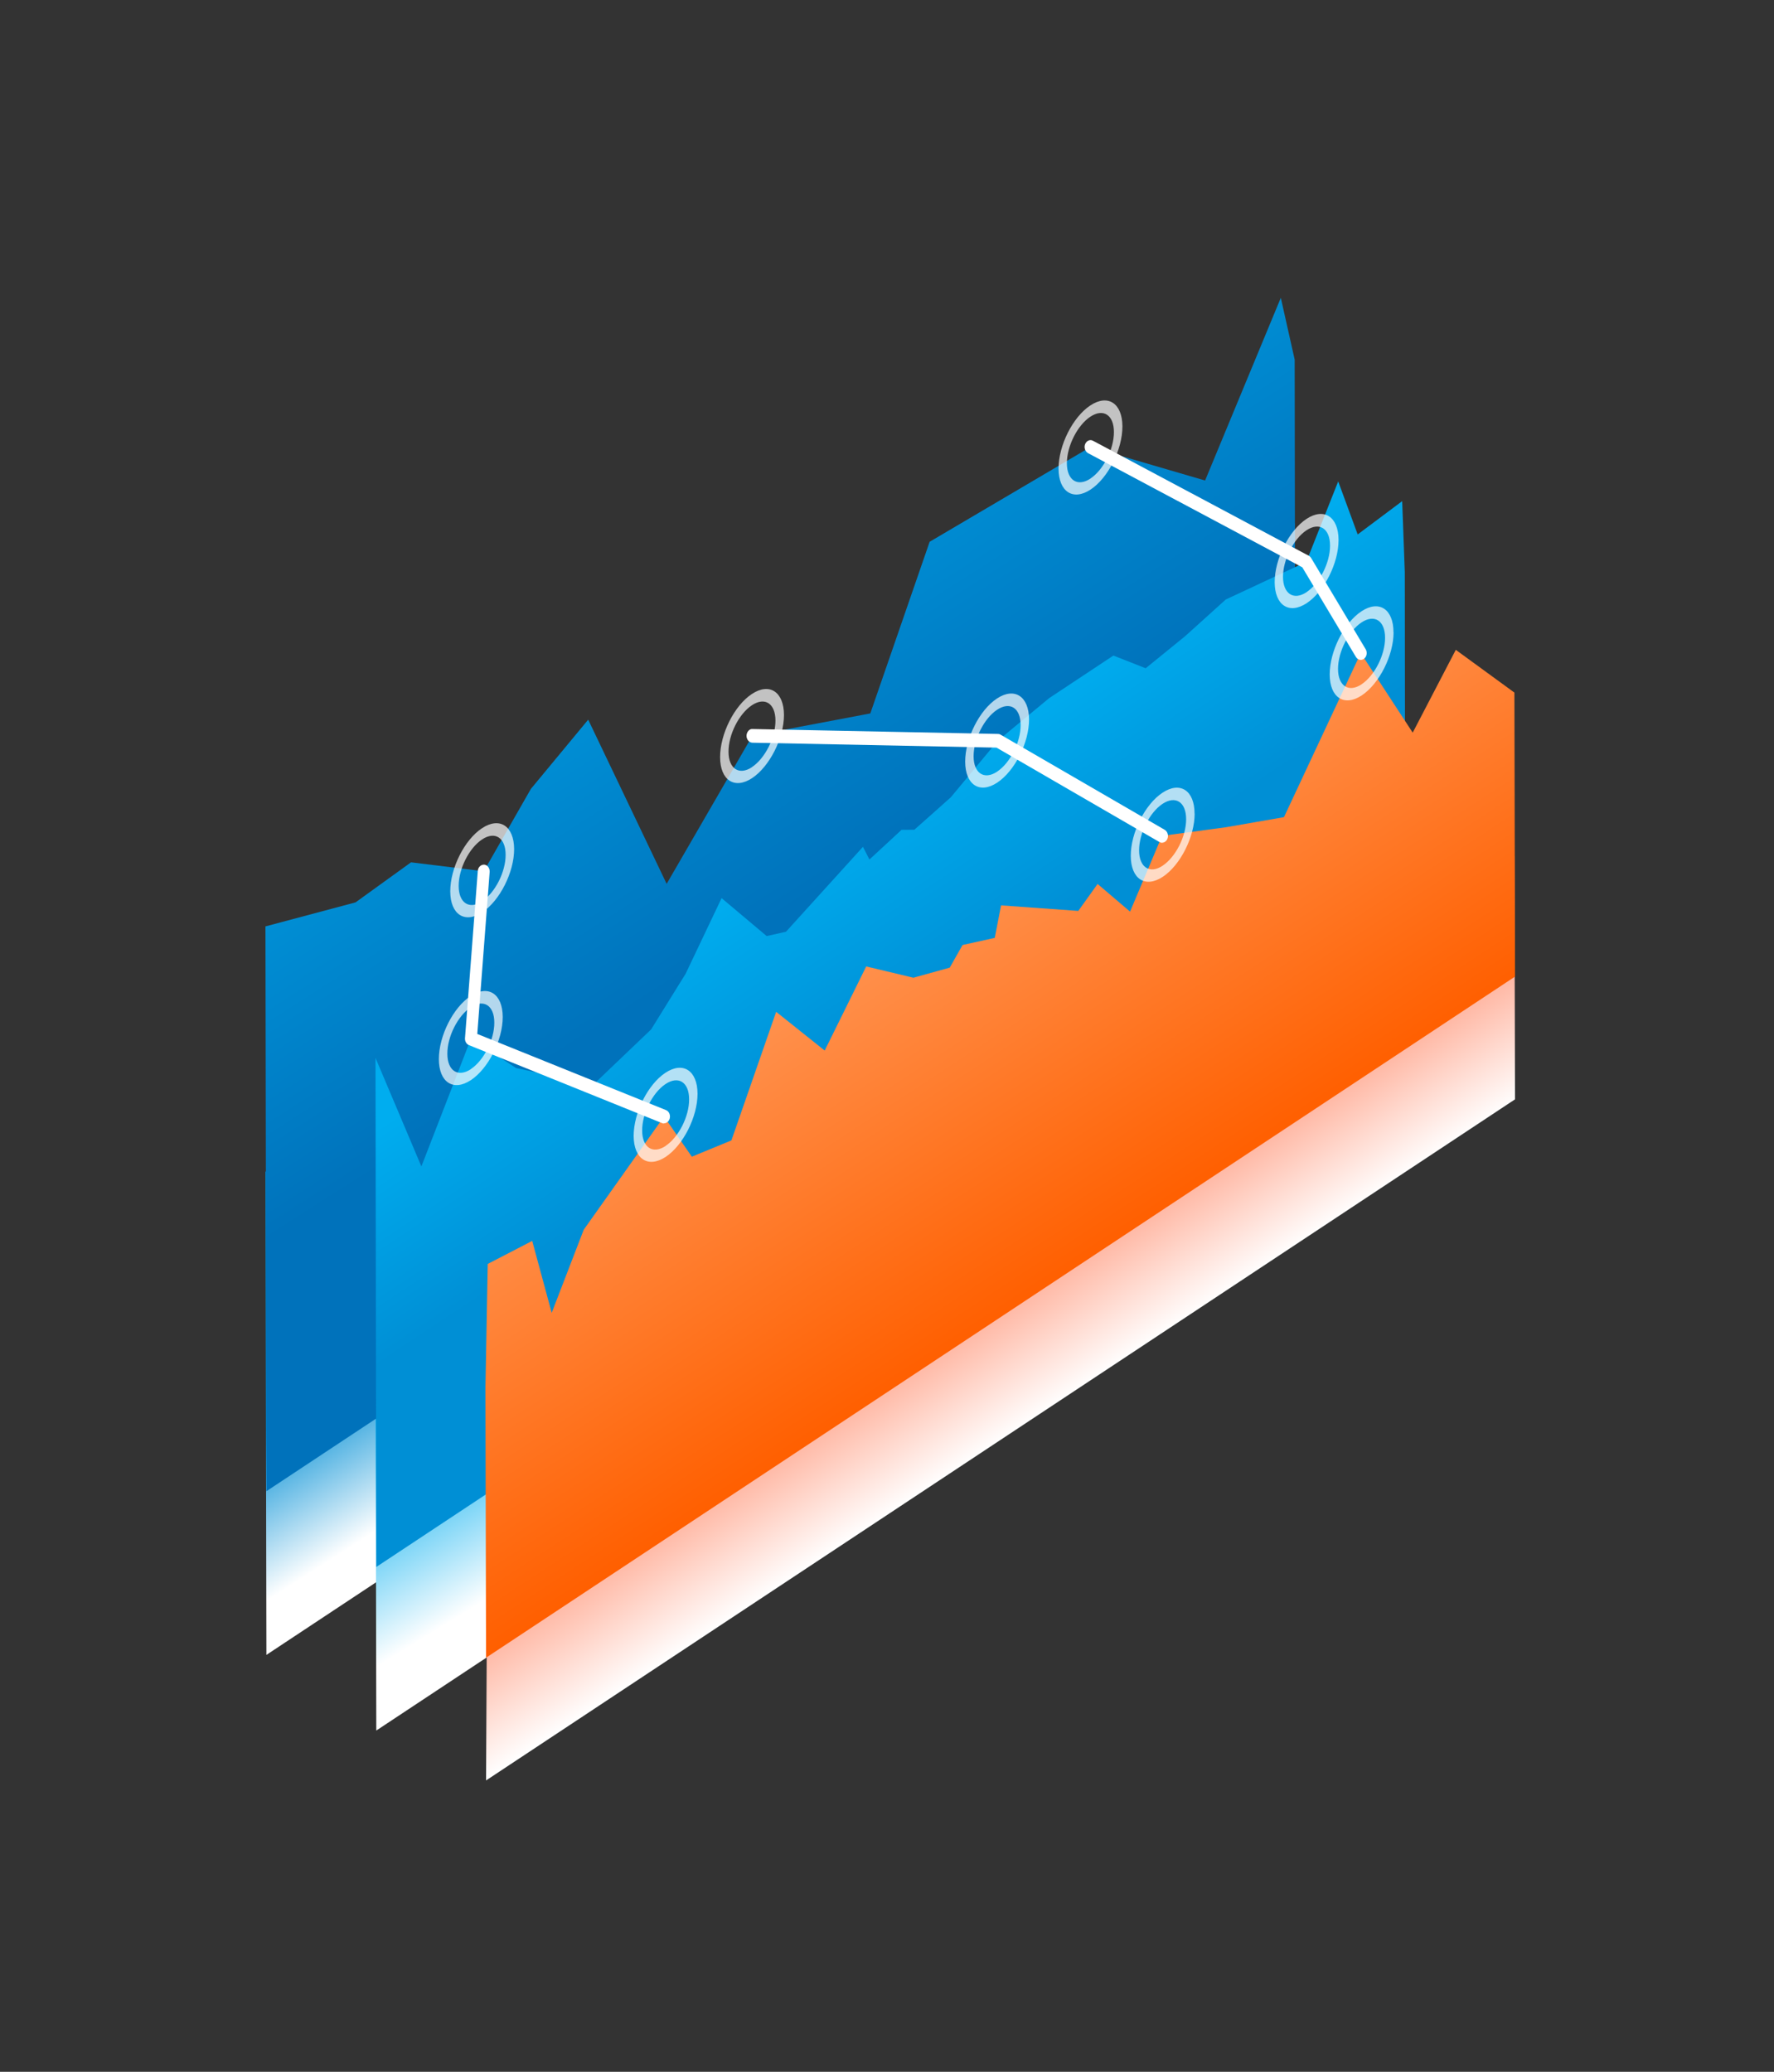 <?xml version="1.0" encoding="UTF-8"?>
<svg xmlns="http://www.w3.org/2000/svg" width="274" height="320" viewBox="0 0 274 320" fill="none">
  <rect x="0" y="0" width="274" height="320" fill="#333333" stroke="none"/>
  <g clip-path="url(#clip0_80_116)">
    <path d="M41 180.988L41.149 255.607L200.062 150.407L199.967 80.808L41 180.988Z" fill="url(#paint0_linear_80_116)"></path>
    <path d="M57.996 203.411L58.118 267.293L217.031 162.093L216.571 102.687L57.996 203.411Z" fill="url(#paint1_linear_80_116)"></path>
    <path d="M75.331 224.715L75.073 275L234 169.8L233.905 132.258L75.331 224.715Z" fill="url(#paint2_linear_80_116)"></path>
    <path d="M41 143.088L41.149 230.325L200.062 125.141L199.967 55.541L197.826 46L186.13 74.219L168.429 69.044L143.585 83.682L134.423 110.192L116.208 113.642L102.966 136.515L90.849 111.156L81.999 121.846L74.721 134.573L63.485 133.19L54.919 139.375L41 143.088Z" fill="url(#paint3_linear_80_116)"></path>
    <path d="M57.996 163.398L58.118 242.026L217.031 136.826L216.977 88.406L216.571 77.405L209.699 82.548L206.69 74.359L201.757 86.79L189.315 92.602L183.053 98.258L176.954 103.215L171.966 101.257L162.045 107.83L154.117 114.403L146.852 123.152L141.227 128.155L139.249 128.171L134.288 132.755L133.285 130.797L121.399 143.912L118.417 144.58L111.451 138.722L105.894 150.407L100.567 159L91.636 167.531L79.709 164.967L72.742 160.415L65.085 180.165L57.996 163.398Z" fill="url(#paint4_linear_80_116)"></path>
    <path d="M119.881 156.281L112.969 176.14L106.856 178.657L102.56 172.457L90.158 189.939L85.211 202.774L82.203 191.664L75.331 195.222L74.978 214.273L75.073 256.042L234 150.842L233.905 106.975L224.852 100.371L218.197 113.16L210.173 100.869L198.314 126.213L189.383 127.767L179.475 129.103L174.542 140.804L169.527 136.531L166.545 140.695L154.618 139.841L153.642 144.86L148.668 145.963L146.689 149.459L141.078 151.013L133.787 149.273L127.376 162.264L119.881 156.281Z" fill="url(#paint5_linear_80_116)"></path>
    <path d="M210.174 101.925C210.35 101.925 210.539 101.863 210.689 101.739C211.109 101.413 211.217 100.76 210.933 100.278L202.516 86.2C202.421 86.044 202.299 85.92 202.15 85.842L168.822 68.081C168.361 67.832 167.819 68.066 167.602 68.594C167.386 69.122 167.602 69.744 168.05 69.993L201.147 87.629L209.428 101.475C209.604 101.77 209.889 101.925 210.187 101.925H210.174Z" fill="white"></path>
    <path d="M179.475 130.16C179.814 130.16 180.139 129.942 180.302 129.585C180.532 129.072 180.342 128.435 179.895 128.171L154.537 113.471C154.415 113.393 154.279 113.362 154.144 113.362L116.235 112.601C115.761 112.538 115.313 113.051 115.3 113.642C115.3 114.217 115.693 114.698 116.208 114.714L153.913 115.475L179.096 130.067C179.231 130.144 179.367 130.175 179.502 130.175L179.475 130.16Z" fill="white"></path>
    <path d="M102.56 173.498C102.939 173.498 103.292 173.234 103.427 172.799C103.59 172.255 103.346 171.649 102.871 171.463L73.718 159.7L75.629 134.682C75.67 134.107 75.304 133.594 74.789 133.547C74.287 133.532 73.84 133.92 73.799 134.511L71.821 160.337C71.78 160.818 72.037 161.269 72.43 161.425L102.248 173.467C102.343 173.514 102.451 173.529 102.56 173.529V173.498Z" fill="white"></path>
    <g opacity="0.7">
      <path d="M206.744 83.403C206.744 86.977 204.548 91.359 201.824 93.161C199.113 94.948 196.891 93.503 196.877 89.929C196.877 86.34 199.073 81.958 201.783 80.155C204.507 78.353 206.73 79.813 206.744 83.387V83.403ZM201.81 91.452C203.816 90.116 205.443 86.899 205.429 84.273C205.429 81.631 203.789 80.575 201.783 81.911C199.791 83.232 198.165 86.448 198.165 89.09C198.165 91.716 199.804 92.788 201.797 91.468L201.81 91.452Z" fill="white"></path>
    </g>
    <g opacity="0.7">
      <path d="M173.362 65.859C173.362 69.433 171.166 73.815 168.442 75.618C165.731 77.405 163.509 75.96 163.495 72.385C163.495 68.796 165.691 64.414 168.401 62.627C171.126 60.824 173.348 62.285 173.362 65.859ZM168.429 73.908C170.434 72.572 172.061 69.355 172.047 66.729C172.047 64.088 170.407 63.031 168.401 64.367C166.409 65.688 164.783 68.905 164.783 71.546C164.783 74.172 166.423 75.245 168.415 73.924L168.429 73.908Z" fill="white"></path>
    </g>
    <g opacity="0.7">
      <path d="M184.516 125.669C184.516 129.243 182.321 133.625 179.596 135.428C176.886 137.215 174.663 135.77 174.649 132.196C174.649 128.606 176.845 124.224 179.556 122.437C182.28 120.634 184.503 122.095 184.503 125.669H184.516ZM179.583 133.703C181.589 132.367 183.215 129.15 183.202 126.524C183.202 123.882 181.562 122.825 179.556 124.162C177.563 125.483 175.937 128.699 175.937 131.341C175.937 133.967 177.577 135.039 179.569 133.718L179.583 133.703Z" fill="white"></path>
    </g>
    <g opacity="0.7">
      <path d="M158.941 111.124C158.941 114.698 156.745 119.081 154.021 120.883C151.311 122.67 149.088 121.225 149.074 117.651C149.074 114.061 151.27 109.679 153.981 107.892C156.705 106.09 158.928 107.55 158.941 111.124ZM154.021 119.174C156.027 117.837 157.654 114.621 157.64 111.995C157.64 109.353 156 108.296 153.994 109.633C152.002 110.954 150.375 114.17 150.375 116.812C150.375 119.438 152.015 120.51 154.008 119.189L154.021 119.174Z" fill="white"></path>
    </g>
    <g opacity="0.7">
      <path d="M121.087 110.425C121.087 113.999 118.877 118.381 116.167 120.184C113.456 121.971 111.233 120.526 111.22 116.952C111.22 113.362 113.415 108.98 116.126 107.193C118.85 105.391 121.073 106.851 121.087 110.425ZM116.153 118.475C118.159 117.138 119.785 113.922 119.772 111.295C119.772 108.654 118.132 107.597 116.126 108.934C114.134 110.254 112.507 113.471 112.521 116.113C112.521 118.739 114.161 119.811 116.153 118.49V118.475Z" fill="white"></path>
    </g>
    <g opacity="0.7">
      <path d="M107.737 168.93C107.737 172.504 105.528 176.886 102.817 178.688C100.106 180.475 97.884 179.03 97.87 175.456C97.87 171.867 100.066 167.485 102.776 165.698C105.501 163.895 107.723 165.356 107.737 168.93ZM102.817 176.979C104.823 175.643 106.449 172.426 106.436 169.8C106.436 167.158 104.796 166.102 102.79 167.438C100.798 168.759 99.171 171.976 99.185 174.617C99.185 177.243 100.825 178.316 102.817 176.995V176.979Z" fill="white"></path>
    </g>
    <g opacity="0.7">
      <path d="M77.648 157.074C77.648 160.648 75.439 165.03 72.728 166.832C70.018 168.619 67.795 167.174 67.781 163.6C67.781 160.011 69.977 155.629 72.688 153.842C75.412 152.039 77.635 153.5 77.648 157.074ZM72.728 165.123C74.734 163.787 76.361 160.57 76.347 157.944C76.347 155.302 74.707 154.246 72.701 155.582C70.709 156.903 69.082 160.119 69.096 162.761C69.096 165.387 70.736 166.459 72.728 165.138V165.123Z" fill="white"></path>
    </g>
    <g opacity="0.7">
      <path d="M79.41 131.154C79.41 134.728 77.201 139.11 74.49 140.913C71.779 142.7 69.556 141.255 69.543 137.681C69.543 134.091 71.739 129.709 74.449 127.922C77.174 126.12 79.396 127.58 79.41 131.154ZM74.476 139.204C76.482 137.867 78.109 134.651 78.095 132.024C78.095 129.383 76.455 128.326 74.449 129.663C72.457 130.983 70.831 134.2 70.844 136.842C70.844 139.468 72.484 140.54 74.476 139.219V139.204Z" fill="white"></path>
    </g>
    <g opacity="0.7">
      <path d="M215.242 97.652C215.242 101.226 213.046 105.608 210.322 107.411C207.611 109.198 205.389 107.752 205.375 104.178C205.375 100.589 207.571 96.207 210.281 94.42C213.006 92.617 215.228 94.078 215.228 97.652H215.242ZM210.308 105.686C212.314 104.349 213.941 101.133 213.927 98.507C213.927 95.865 212.287 94.808 210.281 96.145C208.289 97.466 206.663 100.682 206.663 103.324C206.663 105.95 208.303 107.022 210.295 105.701L210.308 105.686Z" fill="white"></path>
    </g>
  </g>
  <defs>
    <linearGradient id="paint0_linear_80_116" x1="131.062" y1="189.783" x2="118.977" y2="170.9" gradientUnits="userSpaceOnUse">
      <stop stop-color="white"></stop>
      <stop offset="0.68" stop-color="#51B2E2"></stop>
      <stop offset="1" stop-color="#008FD5"></stop>
    </linearGradient>
    <linearGradient id="paint1_linear_80_116" x1="145.957" y1="203.334" x2="131.813" y2="180.417" gradientUnits="userSpaceOnUse">
      <stop stop-color="white"></stop>
      <stop offset="0.68" stop-color="#51C7F4"></stop>
      <stop offset="1" stop-color="#00ADEF"></stop>
    </linearGradient>
    <linearGradient id="paint2_linear_80_116" x1="161.706" y1="218.065" x2="138.713" y2="183.072" gradientUnits="userSpaceOnUse">
      <stop stop-color="white"></stop>
      <stop offset="1" stop-color="#FF4C1B"></stop>
    </linearGradient>
    <linearGradient id="paint3_linear_80_116" x1="120.884" y1="141.037" x2="98.063" y2="105.22" gradientUnits="userSpaceOnUse">
      <stop stop-color="#0072BB"></stop>
      <stop offset="1" stop-color="#008FD5"></stop>
    </linearGradient>
    <linearGradient id="paint4_linear_80_116" x1="137.026" y1="159.078" x2="119.978" y2="133.303" gradientUnits="userSpaceOnUse">
      <stop stop-color="#008FD5"></stop>
      <stop offset="1" stop-color="#00ADEF"></stop>
    </linearGradient>
    <linearGradient id="paint5_linear_80_116" x1="162.899" y1="198.33" x2="130.617" y2="149.225" gradientUnits="userSpaceOnUse">
      <stop stop-color="#FF5F00"></stop>
      <stop offset="1" stop-color="#FF914D"></stop>
    </linearGradient>
    <clipPath id="clip0_80_116">
      <rect width="193" height="229" fill="white" transform="translate(41 46)"></rect>
    </clipPath>
  </defs>
</svg>
